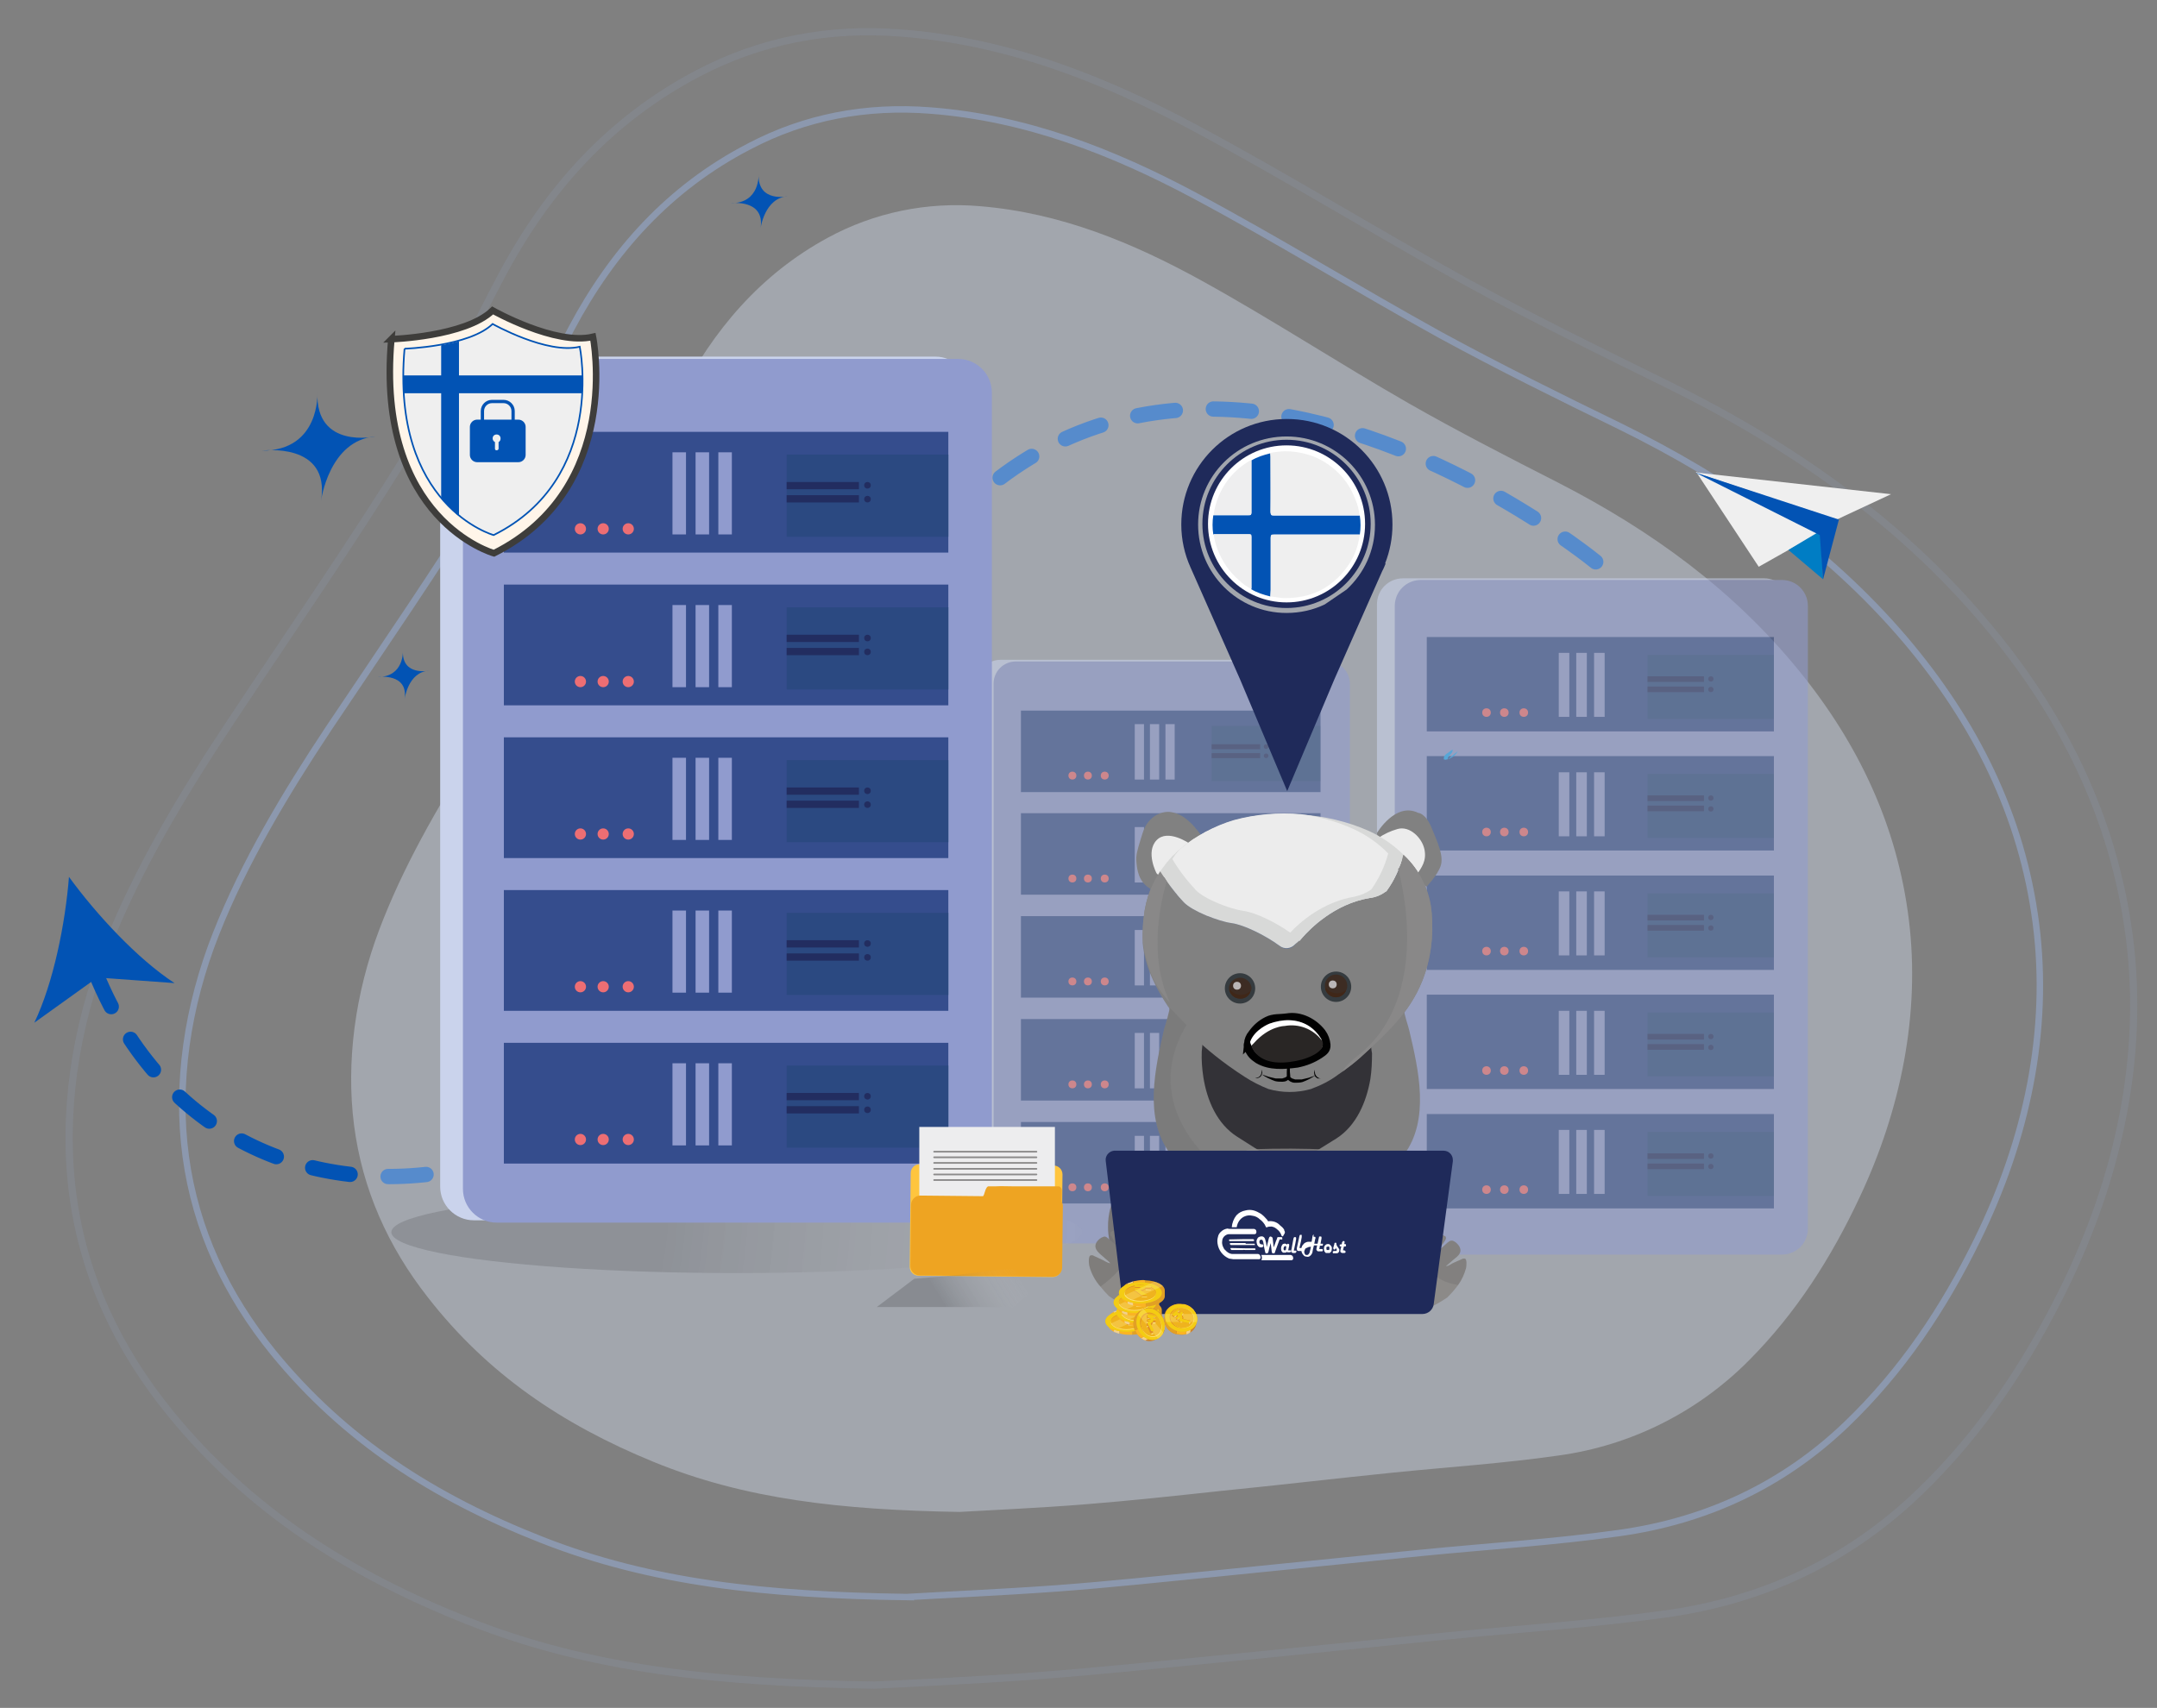 <svg version="1.1" id="Layer_1" xmlns="http://www.w3.org/2000/svg" xmlns:xlink="http://www.w3.org/1999/xlink" x="0" y="0" viewBox="0 0 653.7 517.7" style="enable-background:new 0 0 653.7 517.7" xml:space="preserve"><rect x="0" y="0" width="653.7" height="517.7" fill="#808080" stroke="none"/><style>.st5{fill:#0253b4}.st7{opacity:.57}.st8{fill:#cad3ec}.st9{fill:#909bce}.st10{fill:#354d8d}.st11{fill:#ed6e73}.st12{opacity:.22;fill:#0c3b59;enable-background:new}.st13{fill:#222d60}.st19{fill:#efefef}.st22{fill:#eea422}.st27{opacity:.11;fill:#1c3c6b;enable-background:new}.st29{fill:#818181}.st31{fill:#ececec}.st32{fill:#010101}.st35{fill:#fff}.st36{fill:#d8d9d8}.st37,.st38,.st39{opacity:.72;fill:#182126;enable-background:new}.st38,.st39{fill:#402718}.st39{fill:#ebecf0}.st40{fill:#402718}.st43{fill:#898888}.st44{opacity:.1;fill:#2e2b2c;enable-background:new}.st45{fill:#8c8a88}.st46{opacity:.72;fill:#171717;enable-background:new}.st47{fill:#453f38}.st50{fill:#1f2a5a}.st51{fill:#e2a025}.st52{fill:#f2d08c}.st53{fill:#fbb423}.st54{fill:#deba27}.st55{fill:#f4cc13}.st56{fill:#e08f26}.st57{fill:#ffe67e}.st58{fill:#efb31e}.st59,.st60,.st61{opacity:.46;fill:#f4cc13;enable-background:new}.st60,.st61{opacity:.78;fill:#fee88f}.st61{opacity:.32}.st62{fill:#cc842d}.st63{fill:#eeeeef}</style><g style="opacity:.5"><path d="M274.7 484.1c-42.6-.6-77.3-4.3-110.4-17.3s-59.9-30.4-81.4-56.7c-14.3-17.6-23.6-37.4-26.6-59.5s.5-45.6 9.1-67.4 21-42.5 34.2-62.4c16.2-24.2 32.8-48.3 48.1-73 9.6-15.5 17-32.2 25.5-48.3C185.6 76.2 202.7 57 227 44.4c17.1-9 35.5-12.4 54.9-10.9 29 2.2 55.3 12.5 80.2 25.8s49.5 28.5 74.5 42.3c17.8 9.7 36 18.7 54.3 27.6 33.1 16.3 62.7 36.8 86.4 64.6 21.4 25.2 35.5 53.6 39.7 86.1s-2.8 65.5-17.8 96c-10.1 20.6-22.7 39.6-39.7 55.9-19.1 18.3-42.3 29.2-68.8 32.9-19.8 2.8-39.9 4-59.9 6l-61.5 6.2c-16.5 1.6-32.9 3.4-49.4 4.6s-34.9 2-45.2 2.6z" style="fill:none;stroke:#97b0dc;stroke-width:1.96;stroke-miterlimit:10"/></g><g style="opacity:.13"><path d="M264.9 510.8c-47.3-.7-86-4.8-122.7-19.3s-66.6-33.8-90.5-63C35.8 409 25.4 387 22.1 362.4s.6-50.7 10.1-74.9 23.4-47.2 38.1-69.3c17.9-27 36.4-53.7 53.4-81.2 10.6-17.2 18.9-35.8 28.4-53.6 13.8-25.9 32.7-47.2 59.7-61.3 19-9.9 39.5-13.8 61.1-12.1 32.2 2.4 61.4 13.9 89.1 28.7s55 31.7 82.8 47c19.7 10.8 40 20.7 60.3 30.7 36.8 18.1 69.8 40.9 96 71.8 23.9 28 39.5 59.6 44.2 95.7s-3.2 72.8-19.8 106.6c-11.3 22.9-25.3 44.1-44.1 62.1-21.3 20.4-47 32.5-76.5 36.6-22 3.1-44.4 4.5-66.5 6.7s-45.6 4.7-68.4 6.9c-18.3 1.8-36.6 3.7-54.9 5.1s-38.8 2.3-50.2 2.9z" style="fill:none;stroke:#97b0dc;stroke-width:2.18;stroke-miterlimit:10"/></g><path d="M483.6 170.3S303.8 22.8 239.8 254.2c-32 115.6-172.5 140.1-211.6 38.7" style="fill:none;stroke:#0253b4;stroke-width:4.64;stroke-linecap:round;stroke-linejoin:round;stroke-dasharray:11.53,11.53"/><path class="st5" d="M20.9 265.8c8.3 11.4 20.8 24.9 32 32.2l-23.4-1.7L10.4 310c5.8-12.1 9.4-30.1 10.5-44.2z"/><path d="M290.8 458.3c-35.8-.6-65-3.8-92.8-15.2s-50.3-26.7-68.3-49.8c-12.1-15.4-19.9-32.8-22.4-52.2s.4-40.1 7.6-59.2 17.7-37.3 28.8-54.8c13.6-21.3 27.6-42.4 40.5-64.1 8-13.6 14.2-28.3 21.4-42.4 10.5-20.5 24.8-37.4 45.2-48.5 14.1-7.7 30.2-11 46.2-9.6 24.4 2 46.4 11.1 67.4 22.7s41.5 25 62.6 37.1c14.9 8.5 30.3 16.4 45.6 24.2 27.8 14.3 52.7 32.3 72.6 56.8 18 22.1 29.8 47 33.3 75.5s-2.4 57.6-15 84.3c-8.5 18.1-19.1 34.8-33.3 49.1-15.6 15.8-35.9 26-57.9 29-16.7 2.4-33.5 3.5-50.3 5.2s-34.5 3.8-51.7 5.5c-13.9 1.5-27.7 3-41.5 4.1s-29.4 1.8-38 2.3z" style="opacity:.4;fill:#d6def1;enable-background:new"/><g class="st7"><path class="st8" d="M303.2 200h94.4c3.8 0 6.8 3 6.8 6.8v162.8c0 3.8-3 6.8-6.8 6.8h-94.4c-3.8 0-6.8-3-6.8-6.8V206.8c0-3.8 3-6.8 6.8-6.8z"/><path class="st9" d="M307.9 200.5h94.4c3.8 0 6.8 3 6.8 6.8v162.8c0 3.8-3 6.8-6.8 6.8h-94.4c-3.8 0-6.8-3-6.8-6.8V207.3c0-3.8 3-6.8 6.8-6.8z"/><path class="st10" d="M309.4 215.4h90.8v24.7h-90.8v-24.7z"/><circle class="st11" cx="329.7" cy="235.1" r="1.2"/><circle class="st11" cx="325" cy="235.1" r="1.2"/><circle class="st11" cx="334.8" cy="235.1" r="1.2"/><path class="st9" d="M343.9 219.5h2.8v16.8h-2.8v-16.8zm4.6 0h2.8v16.8h-2.8v-16.8zm4.7 0h2.8v16.8h-2.8v-16.8z"/><path class="st12" d="M367.2 220h33v16.8h-33V220z"/><circle class="st13" cx="383.7" cy="226.3" r=".7"/><circle class="st13" cx="383.7" cy="229.1" r=".7"/><path class="st13" d="M367.2 225.6h14.7v1.5h-14.7v-1.5zm0 2.7h14.7v1.5h-14.7v-1.5z"/><path class="st10" d="M309.4 246.5h90.8v24.7h-90.8v-24.7z"/><circle class="st11" cx="329.7" cy="266.3" r="1.2"/><circle class="st11" cx="325" cy="266.3" r="1.2"/><circle class="st11" cx="334.8" cy="266.3" r="1.2"/><path class="st9" d="M343.9 250.7h2.8v16.8h-2.8v-16.8zm4.6 0h2.8v16.8h-2.8v-16.8zm4.7 0h2.8v16.8h-2.8v-16.8z"/><path class="st12" d="M367.2 251.2h33V268h-33v-16.8z"/><circle class="st13" cx="383.7" cy="257.5" r=".7"/><circle class="st13" cx="383.7" cy="260.3" r=".7"/><path class="st13" d="M367.2 256.8h14.7v1.5h-14.7v-1.5zm0 2.7h14.7v1.5h-14.7v-1.5z"/><path class="st10" d="M309.4 277.7h90.8v24.7h-90.8v-24.7z"/><circle class="st11" cx="329.7" cy="297.5" r="1.2"/><circle class="st11" cx="325" cy="297.5" r="1.2"/><circle class="st11" cx="334.8" cy="297.5" r="1.2"/><path class="st9" d="M343.9 281.9h2.8v16.8h-2.8v-16.8zm4.6 0h2.8v16.8h-2.8v-16.8zm4.7 0h2.8v16.8h-2.8v-16.8z"/><path class="st12" d="M367.2 282.4h33v16.8h-33v-16.8z"/><circle class="st13" cx="383.7" cy="288.7" r=".7"/><circle class="st13" cx="383.7" cy="291.5" r=".7"/><path class="st13" d="M367.2 288h14.7v1.5h-14.7V288zm0 2.7h14.7v1.5h-14.7v-1.5z"/><path class="st10" d="M309.4 308.9h90.8v24.7h-90.8v-24.7z"/><circle class="st11" cx="329.7" cy="328.7" r="1.2"/><circle class="st11" cx="325" cy="328.7" r="1.2"/><circle class="st11" cx="334.8" cy="328.7" r="1.2"/><path class="st9" d="M343.9 313.1h2.8v16.8h-2.8v-16.8zm4.6 0h2.8v16.8h-2.8v-16.8zm4.7 0h2.8v16.8h-2.8v-16.8z"/><path class="st12" d="M367.2 313.6h33v16.8h-33v-16.8z"/><circle class="st13" cx="383.7" cy="319.8" r=".7"/><circle class="st13" cx="383.7" cy="322.6" r=".7"/><path class="st13" d="M367.2 319.1h14.7v1.5h-14.7v-1.5zm0 2.7h14.7v1.5h-14.7v-1.5z"/><path class="st10" d="M309.4 340.1h90.8v24.7h-90.8v-24.7z"/><circle class="st11" cx="329.7" cy="359.9" r="1.2"/><circle class="st11" cx="325" cy="359.9" r="1.2"/><circle class="st11" cx="334.8" cy="359.9" r="1.2"/><path class="st9" d="M343.9 344.3h2.8v16.8h-2.8v-16.8zm4.6 0h2.8v16.8h-2.8v-16.8zm4.7 0h2.8v16.8h-2.8v-16.8z"/><path class="st12" d="M367.2 344.7h33v16.8h-33v-16.8z"/><circle class="st13" cx="383.7" cy="351" r=".7"/><circle class="st13" cx="383.7" cy="353.8" r=".7"/><path class="st13" d="M367.2 350.3h14.7v1.5h-14.7v-1.5zm0 2.7h14.7v1.5h-14.7V353z"/></g><radialGradient id="SVGID_1_" cx="91.82" cy="506.56" r="389.46" gradientTransform="matrix(1 0 0 -1 0 870)" gradientUnits="userSpaceOnUse"><stop offset=".28" style="stop-color:#010101;stop-opacity:.53"/><stop offset=".69" style="stop-color:#fff;stop-opacity:0"/></radialGradient><ellipse cx="223.3" cy="373.5" rx="104.7" ry="12.4" style="opacity:.24;fill:url(#SVGID_1_);enable-background:new"/><path class="st8" d="M143.6 108.1h139.9c5.6 0 10.2 4.6 10.2 10.2v241.4c0 5.6-4.6 10.2-10.2 10.2H143.6c-5.6 0-10.2-4.6-10.2-10.2V118.3c0-5.6 4.6-10.2 10.2-10.2z"/><path class="st9" d="M150.5 108.8h139.9c5.6 0 10.2 4.6 10.2 10.2v241.4c0 5.6-4.6 10.2-10.2 10.2H150.5c-5.6 0-10.2-4.6-10.2-10.2V119c0-5.6 4.6-10.2 10.2-10.2z"/><path class="st10" d="M152.7 130.9h134.7v36.6H152.7v-36.6z"/><circle class="st11" cx="182.8" cy="160.3" r="1.7"/><circle class="st11" cx="175.9" cy="160.3" r="1.7"/><circle class="st11" cx="190.4" cy="160.3" r="1.7"/><path class="st9" d="M203.8 137.1h4.1V162h-4.1v-24.9zm7 0h4.1V162h-4.1v-24.9zm6.9 0h4.1V162h-4.1v-24.9z"/><path class="st12" d="M238.4 137.8h49.1v24.9h-49.1v-24.9z"/><circle class="st13" cx="262.9" cy="147.1" r="1"/><circle class="st13" cx="262.9" cy="151.3" r="1"/><path class="st13" d="M238.4 146.1h21.9v2.2h-21.9v-2.2zm0 4h21.9v2.2h-21.9v-2.2z"/><path class="st10" d="M152.7 177.2h134.7v36.6H152.7v-36.6z"/><circle class="st11" cx="182.8" cy="206.6" r="1.7"/><circle class="st11" cx="175.9" cy="206.6" r="1.7"/><circle class="st11" cx="190.4" cy="206.6" r="1.7"/><path class="st9" d="M203.8 183.4h4.1v24.9h-4.1v-24.9zm7 0h4.1v24.9h-4.1v-24.9zm6.9 0h4.1v24.9h-4.1v-24.9z"/><path class="st12" d="M238.4 184.1h49.1V209h-49.1v-24.9z"/><circle class="st13" cx="262.9" cy="193.4" r="1"/><circle class="st13" cx="262.9" cy="197.6" r="1"/><path class="st13" d="M238.4 192.4h21.9v2.2h-21.9v-2.2zm0 4h21.9v2.2h-21.9v-2.2z"/><path class="st10" d="M152.7 223.5h134.7v36.6H152.7v-36.6z"/><circle class="st11" cx="182.8" cy="252.8" r="1.7"/><circle class="st11" cx="175.9" cy="252.8" r="1.7"/><circle class="st11" cx="190.4" cy="252.8" r="1.7"/><path class="st9" d="M203.8 229.7h4.1v24.9h-4.1v-24.9zm7 0h4.1v24.9h-4.1v-24.9zm6.9 0h4.1v24.9h-4.1v-24.9z"/><path class="st12" d="M238.4 230.4h49.1v24.9h-49.1v-24.9z"/><circle class="st13" cx="262.9" cy="239.7" r="1"/><circle class="st13" cx="262.9" cy="243.9" r="1"/><path class="st13" d="M238.4 238.7h21.9v2.2h-21.9v-2.2zm0 4h21.9v2.2h-21.9v-2.2z"/><path class="st10" d="M152.7 269.8h134.7v36.6H152.7v-36.6z"/><circle class="st11" cx="182.8" cy="299.1" r="1.7"/><circle class="st11" cx="175.9" cy="299.1" r="1.7"/><circle class="st11" cx="190.4" cy="299.1" r="1.7"/><path class="st9" d="M203.8 276h4.1v24.9h-4.1V276zm7 0h4.1v24.9h-4.1V276zm6.9 0h4.1v24.9h-4.1V276z"/><path class="st12" d="M238.4 276.7h49.1v24.9h-49.1v-24.9z"/><circle class="st13" cx="262.9" cy="286" r="1"/><circle class="st13" cx="262.9" cy="290.2" r="1"/><path class="st13" d="M238.4 285h21.9v2.2h-21.9V285zm0 4h21.9v2.2h-21.9V289z"/><path class="st10" d="M152.7 316.1h134.7v36.6H152.7v-36.6z"/><circle class="st11" cx="182.8" cy="345.4" r="1.7"/><circle class="st11" cx="175.9" cy="345.4" r="1.7"/><circle class="st11" cx="190.4" cy="345.4" r="1.7"/><path class="st9" d="M203.8 322.3h4.1v24.9h-4.1v-24.9zm7 0h4.1v24.9h-4.1v-24.9zm6.9 0h4.1v24.9h-4.1v-24.9z"/><path class="st12" d="M238.4 323h49.1v24.9h-49.1V323z"/><circle class="st13" cx="262.9" cy="332.3" r="1"/><circle class="st13" cx="262.9" cy="336.4" r="1"/><path class="st13" d="M238.4 331.3h21.9v2.2h-21.9v-2.2zm0 4h21.9v2.2h-21.9v-2.2z"/><g class="st7"><path class="st8" d="M425.2 175.3h109.4c4.4 0 7.9 3.5 7.9 7.9v188.7c0 4.4-3.5 7.9-7.9 7.9H425.2c-4.4 0-7.9-3.5-7.9-7.9V183.2c0-4.4 3.5-7.9 7.9-7.9z"/><path class="st9" d="M430.6 175.8H540c4.4 0 7.9 3.5 7.9 7.9v188.7c0 4.4-3.5 7.9-7.9 7.9H430.6c-4.4 0-7.9-3.5-7.9-7.9V183.7c0-4.4 3.5-7.9 7.9-7.9z"/><path class="st10" d="M432.4 193.1h105.2v28.6H432.4v-28.6z"/><circle class="st11" cx="455.9" cy="216" r="1.3"/><circle class="st11" cx="450.5" cy="216" r="1.3"/><circle class="st11" cx="461.8" cy="216" r="1.3"/><path class="st9" d="M472.4 197.9h3.2v19.4h-3.2v-19.4zm5.3 0h3.2v19.4h-3.2v-19.4zm5.4 0h3.2v19.4h-3.2v-19.4z"/><path class="st12" d="M499.3 198.5h38.3v19.4h-38.3v-19.4z"/><circle class="st13" cx="518.5" cy="205.8" r=".8"/><circle class="st13" cx="518.5" cy="209" r=".8"/><path class="st13" d="M499.3 205h17.1v1.7h-17.1V205zm0 3.1h17.1v1.7h-17.1v-1.7z"/><path class="st10" d="M432.4 229.2h105.2v28.6H432.4v-28.6z"/><circle class="st11" cx="455.9" cy="252.2" r="1.3"/><circle class="st11" cx="450.5" cy="252.2" r="1.3"/><circle class="st11" cx="461.8" cy="252.2" r="1.3"/><path class="st9" d="M472.4 234.1h3.2v19.4h-3.2v-19.4zm5.3 0h3.2v19.4h-3.2v-19.4zm5.4 0h3.2v19.4h-3.2v-19.4z"/><path class="st12" d="M499.3 234.6h38.3V254h-38.3v-19.4z"/><circle class="st13" cx="518.5" cy="241.9" r=".8"/><circle class="st13" cx="518.5" cy="245.2" r=".8"/><path class="st13" d="M499.3 241.1h17.1v1.7h-17.1v-1.7zm0 3.1h17.1v1.7h-17.1v-1.7z"/><path class="st10" d="M432.4 265.4h105.2V294H432.4v-28.6z"/><circle class="st11" cx="455.9" cy="288.3" r="1.3"/><circle class="st11" cx="450.5" cy="288.3" r="1.3"/><circle class="st11" cx="461.8" cy="288.3" r="1.3"/><path class="st9" d="M472.4 270.2h3.2v19.4h-3.2v-19.4zm5.3 0h3.2v19.4h-3.2v-19.4zm5.4 0h3.2v19.4h-3.2v-19.4z"/><path class="st12" d="M499.3 270.8h38.3v19.4h-38.3v-19.4z"/><circle class="st13" cx="518.5" cy="278.1" r=".8"/><circle class="st13" cx="518.5" cy="281.3" r=".8"/><path class="st13" d="M499.3 277.3h17.1v1.7h-17.1v-1.7zm0 3.1h17.1v1.7h-17.1v-1.7z"/><path class="st10" d="M432.4 301.5h105.2v28.6H432.4v-28.6z"/><circle class="st11" cx="455.9" cy="324.5" r="1.3"/><circle class="st11" cx="450.5" cy="324.5" r="1.3"/><circle class="st11" cx="461.8" cy="324.5" r="1.3"/><path class="st9" d="M472.4 306.4h3.2v19.4h-3.2v-19.4zm5.3 0h3.2v19.4h-3.2v-19.4zm5.4 0h3.2v19.4h-3.2v-19.4z"/><path class="st12" d="M499.3 306.9h38.3v19.4h-38.3v-19.4z"/><circle class="st13" cx="518.5" cy="314.2" r=".8"/><circle class="st13" cx="518.5" cy="317.5" r=".8"/><path class="st13" d="M499.3 313.4h17.1v1.7h-17.1v-1.7zm0 3.1h17.1v1.7h-17.1v-1.7z"/><path class="st10" d="M432.4 337.7h105.2v28.6H432.4v-28.6z"/><circle class="st11" cx="455.9" cy="360.6" r="1.3"/><circle class="st11" cx="450.5" cy="360.6" r="1.3"/><circle class="st11" cx="461.8" cy="360.6" r="1.3"/><path class="st9" d="M472.4 342.5h3.2v19.4h-3.2v-19.4zm5.3 0h3.2v19.4h-3.2v-19.4zm5.4 0h3.2v19.4h-3.2v-19.4z"/><path class="st12" d="M499.3 343.1h38.3v19.4h-38.3v-19.4z"/><circle class="st13" cx="518.5" cy="350.4" r=".8"/><circle class="st13" cx="518.5" cy="353.6" r=".8"/><path class="st13" d="M499.3 349.6h17.1v1.7h-17.1v-1.7zm0 3.1h17.1v1.7h-17.1v-1.7z"/></g><path d="M118.6 102.8s22.4-.7 30.7-8.7c0 0 19 10.7 30.4 8 0 0 9.3 45.9-30 65.6 0 0-36-10-31.1-64.9z" style="fill:#fff5e9;stroke:#3e3d3b;stroke-width:1.98;stroke-miterlimit:10"/><path d="M122.6 105.7s19.5-.6 26.7-7.5c0 0 16.5 9.3 26.4 6.9 0 0 8.2 40-26.1 57.1 0 0-31.2-8.7-27-56.5z" style="fill:#efefef;stroke:#0253b4;stroke-width:.5;stroke-miterlimit:10"/><defs><path id="SVGID_2_" d="M122.6 105.9s19.5-.6 26.7-7.5c0 0 16.5 9.3 26.4 6.9 0 0 8.2 40-26.1 57.1 0 0-31.2-8.7-27-56.5z"/></defs><clipPath id="SVGID_3_"><use xlink:href="#SVGID_2_" style="overflow:visible"/></clipPath><path style="clip-path:url(#SVGID_3_);fill:#0253b4" d="M177.4 113.8h-38.3v-13.5h-5.4v13.5h-12.3v5.4h12.3v37h5.4v-37h38.3z"/><path class="st5" d="M144.6 127.2h12.5c1.2 0 2.2 1 2.2 2.2v8.5c0 1.2-1 2.2-2.2 2.2h-12.5c-1.2 0-2.2-1-2.2-2.2v-8.5c0-1.2 1-2.2 2.2-2.2z"/><path d="M149.1 121.7h3.5c1.6 0 2.9 1.3 2.9 2.9v4.2c0 1.6-1.3 2.9-2.9 2.9h-3.5c-1.6 0-2.9-1.3-2.9-2.9v-4.2c0-1.6 1.3-2.9 2.9-2.9z" style="fill:none;stroke:#0253b4;stroke-miterlimit:10"/><path class="st19" d="M151.7 132.9c0-.7-.5-1.2-1.2-1.2s-1.2.5-1.2 1.2c0 .5.3.9.7 1.1v2c0 .3.2.5.5.5s.6-.2.6-.5v-2c.4-.2.6-.6.6-1.1z"/><path d="m278.7 352.9 40.6.4c1.5 0 2.7 1.2 2.7 2.7l-.3 28.4c0 1.5-1.2 2.7-2.7 2.7l-40.6-.4c-1.5 0-2.7-1.2-2.7-2.7l.3-28.4c0-1.5 1.2-2.7 2.7-2.7z" style="fill:#ffc53e"/><path d="M278.6 341.6h41.1v40.6h-41.1v-40.6z" style="fill:#ededee"/><path class="st22" d="m278.9 362.4 40.4.4c1.5 0 2.8 1.3 2.8 2.8l-.2 18.6c0 1.5-1.3 2.8-2.8 2.8l-40.4-.4c-1.5 0-2.8-1.3-2.8-2.8l.2-18.6c0-1.5 1.3-2.8 2.8-2.8z"/><path class="st22" d="M297.8 363.1c.1-.3.2-.7.4-1l.5-1.5c.2-.4.4-.9.8-1h2.3c1.7-.1 3.3 0 5 0h14.1s1 .2.9 1.6-.1 14.9-.2 20.3c0 1.2-.9 2.1-2.1 2.1h-.1l-15.2-.5h-5.3c-.1-.9-.1-1.7-.2-2.6l-.2-5.9c-.3-6.6-.2-6.3-.3-6.7-.4-1.3-.5-2.7-.5-4.1 0-.2 0-.5.1-.7z"/><path d="M283.1 349.1h31m-31 1.7h31m-31 1.7h31m-31 1.8h31m-31 1.7h31m-31 1.7h31" style="opacity:.5;fill:none;stroke:#2b2927;stroke-width:.51;stroke-linecap:round;stroke-linejoin:round;enable-background:new"/><linearGradient id="SVGID_4_" gradientUnits="userSpaceOnUse" x1="313.779" y1="491.476" x2="275.659" y2="467.956" gradientTransform="matrix(1 0 0 -1 0 870)"><stop offset=".18" style="stop-color:#fff;stop-opacity:0"/><stop offset=".72" style="stop-color:#010101;stop-opacity:.53"/></linearGradient><path d="m320.3 385.1-13.2 11.1h-41.4l11.4-8.6c3.4-.3 8.7-.6 15.2-1.4s7.8-1.1 11.7-1.4c5.4-.4 10.9-.3 16.3.3z" style="opacity:.3;fill:url(#SVGID_4_);enable-background:new"/><path class="st19" d="m573.1 149.8-59.4-6.6 42.7 14.4 16.7-7.8z"/><path class="st19" d="M552.3 160.9 533 171.8 514 143l38.3 17.9z"/><path d="m552.5 175.6-10.5-8.9 9.7-5.8.8 14.7z" style="fill:#007dc4"/><path class="st5" d="m557.3 157.5-43.6-14.3 37.8 19 1 13.4 4.8-18.1zM96.2 119s.9 17.6-16.8 17.6c0 0 20.8-2.8 17.9 15.2 0 0 2.4-18.4 16.5-19.5 0 0-18.2 4-17.6-13.3zm25.9 78.3s.4 7.9-7.6 7.9c0 0 9.4-1.3 8.1 6.8 0 0 1-8.3 7.4-8.7 0 0-8.2 1.7-7.9-6zM229.9 52.8s.5 8.8-8.4 8.8c0 0 10.4-1.4 9 7.6 0 0 1.2-9.2 8.2-9.7 0 0-9.1 2-8.8-6.7z"/><path d="M441.8 227.7c-.8 1.4-2.2 2.4-3.8 2.6-.1 0-.2 0-.2-.1h-.2c-.1-.4 0-.8.2-1.1s.5-.6.9-.8l1.5-1.1c.3 1.1-1.4 1.8-1.5 3" style="fill:#57a7d7"/><path class="st27" d="M419.6 355.7c1.3 2.6 2 5.3 2.2 8.2.1.5.6-.9.5-.7.3-.7.5-1.4.5-2.1-.3-2.8-1-5.5-2.2-8.1-.2-.4-.5.7-.5.7s-.7 1.5-.5 2z"/><path class="st27" d="M419.2 358.2c1.3 2.6 2 5.3 2.2 8.2.1.4.6-.6.5-.5.2-.5.3-1.1.3-1.7-.2-2.8-1-5.6-2.2-8.2-.2-.4-.5.6-.5.5-.2.5-.3 1.1-.3 1.7z"/><path class="st27" d="M419.8 353.8c1.3 2.6 2 5.3 2.2 8.2.2-.2.4-.4.5-.7.4-.9.7-1.9 1.1-2.8s1.3-2.7 1.1-3.8c-.4-2.8-1.2-5.5-2.4-8.1-.2.2-.4.4-.5.7l-1 2.8c-.2.7-1.3 2.9-1 3.7z"/><path class="st27" d="m419.2 355.4 2.2 7.9c.1.2.1.3.2.1.4-.7.8-1.5 1-2.3.4-1.1 1.4-3 1.2-4.1-1-5.2-.4-3.1-2.3-8.1-.2.1-.4.3-.4.6-.3.8-.6 1.7-.9 2.5-.3.7-1.3 2.6-1 3.4z"/><path class="st27" d="m419.4 355.7 2.3 7.9c.1.7.8-1 .7-1.4-1-5.2-.3-2.9-2.3-8-.1-.3-.8 1.1-.7 1.5z"/><path class="st27" d="m419.6 353.5 2.2 8c.1.5 1.1-1.7 1.2-1.9s1.4-2.5 1.2-3.6c-1.1-5.2-.5-3-2.4-8.1-.2.1-.3.3-.4.5l-.9 2.2c-.2.6-1.1 2.2-.9 2.9z"/><path class="st27" d="m419.4 356.3 2.2 8c.2.9 1-2 .9-1.7s.6-2.3 1-3.4c.2-.6.3-1.3.4-1.9-1.1-5.4-.4-3.2-2.4-8.4-.2.2-.3.5-.3.8-.4.9-.7 1.9-.9 2.9-.2.7-1.2 2.9-.9 3.7z"/><path class="st27" d="M418.7 354.7c1.3 2.5 2 5.2 2.3 8 0 .3.9-1.1.8-1.5-.2-2.7-1-5.4-2.3-7.8-.1-.4-.9 1-.8 1.3z"/><path class="st27" d="M419.7 354.9c1.3 2.6 2.1 5.3 2.3 8.2.3-.2.4-.5.5-.8.3-1.1.7-2.2 1.1-3.3s1.3-3.1 1-4.3c-.3-2.9-1.1-5.6-2.4-8.2-.2.3-.3.6-.4.9-.4 1.1-.7 2.2-1 3.3s-1.4 3.2-1.1 4.2z"/><path class="st27" d="M419 354.5c1.3 2.5 2 5.2 2.3 8 .1.6.7-1 .7-.8s1.1-2.1 1-2.9c-.3-2.7-1.1-5.4-2.3-7.9-.2-.5-.7.8-.7.8s-1.2 2.2-1 2.8z"/><path class="st27" d="m419 355 2.3 7.7c.1.6.8-.6.7-.9-1.1-5.1-.4-2.8-2.5-7.7-.2-.4-.7.6-.5.9z"/><path class="st27" d="M419.3 355.7c1.3 2.5 2 5.3 2.3 8.1.2-.2.4-.4.4-.7.4-1.1.8-2.1 1.1-3.2s1.4-3 1.2-4.1c-.4-2.8-1.2-5.6-2.4-8.2-.2.2-.4.5-.4.8-.4 1.1-.8 2.1-1.1 3.2s-1.4 3.2-1.1 4.1z"/><path d="m385 389.8.6 2.4c-1.4.4-2.8 1-4.1 1.7-.7.8 1.7-3.7 3.5-4.1zm1.8 3 .7.6-2.5 3.1.3-1c.2-1 .7-1.8 1.4-2.5l.1-.2zm1.9 1.2 1.2.7-3.7 3s.6-3 2.5-3.7z" style="fill:#d6def1"/><path class="st29" d="M436.6 262.5c-1 2.9-4.3 6.3-4.3 6.3l-3.6-3c-3.8-3.4-9.4-8.7-11-11.8-.2-.5-.4-1-.4-1.5 0 0 5.6-9.5 12.5-6.1 0 0 2.2 0 4.1 4.6s3.7 8.6 2.7 11.5z"/><path d="M365.5 316.3s-3-2.5-3.4 2.7-3 8.5-1.5 14.6 2.9 10 6.1 12.9 11.2 5.7 11.2 5.7l7.3 4.3 26.1-1.9s3.5-8.8 4.7-10.7c1.9-4.1 3.4-8.3 4.4-12.7.5-3-3.4-20.5-3.4-20.5l-51.5 5.6z" style="fill:#333237"/><path class="st31" d="m429.3 265.2-.6.6c-3.8-3.4-9.4-8.7-11-11.8 1.8-1.2 3.7-2.1 5.8-2.7 3.7-1.1 7.5 2.7 8.2 6.2.7 3.5-.9 5.5-2.4 7.7z"/><path class="st29" d="M431 297.4c-3.9 9.7-10.7 15.8-18.8 23.2-1.7 1.5-3.5 2.9-5.3 4.2l-1.3.9c-2.5 1.9-5.3 3.3-8.3 4.4-4.2 1.2-8.7 1.2-12.9 0-2.5-1-4.9-2.2-7.2-3.7-13.7-8.8-20.1-17.1-20.1-17.1-3-3.7-5.6-7.8-7.6-12.1-1.7-3.6-2.8-7.4-3.2-11.3v-2.8c0-1.6.1-3.3.3-4.9.3-3 1-5.9 2.1-8.7l.8-1.7c.6-1.3 1.3-2.5 2.1-3.7l2 3c1.6 2.3 3.3 4.4 5.2 6.4 2.6 2.7 10.6 5.8 14.4 6.3s10.7 4 14.8 7.1c1.3 1 3.1.9 4.2-.3.5-.5 1-1.1 1.6-1.5l.9-.9c2.3-2.6 9.6-10.2 20.4-12 1.9-.2 3.6-1 5.1-2.1 1.4-2 2.7-4.1 3.6-6.4.1-.2.2-.4.2-.6.4-.9.6-1.7.9-2.4s.3-1.1.4-1.6c5 4.6 8.1 11 8.6 17.8.6 7-.3 14-2.9 20.5z"/><path class="st32" d="M390.5 319.6c.3 2.3.4 4.7.5 7.1h-.1c-.5.8-1.3 1.2-2.2 1.2-.8 0-1.5 0-2.3-.2-1.4-.5-2.8-1.2-4-2l2.1.7 2.1.5h2l.9-.3c.2-.1.5-.3.5-.4v.2c0-2.3.1-4.6.5-6.8z"/><path class="st32" d="M390.5 319.6c.3 2.3.4 4.7.5 7.1v-.2l.6.4.9.3h2l2.1-.5 2-.7c-1.2.8-2.5 1.5-3.9 2-.8.2-1.5.2-2.3.2-.9 0-1.8-.5-2.3-1.2-.1-2.5 0-5 .4-7.4z"/><path d="M378.2 316.4c.1-1.1.5-2.2 1.3-3.1 1.2-1.7 2.7-3 4.5-3.9 1.9-1 4-.7 6-1 4.1-.7 8.2 1.5 10.6 4.6.8 1.1 1.3 2.4 1.4 3.7.1 1.5-.8 2.1-2 2.9-2.1 1.4-4.4 2.3-6.9 2.8-3.9.5-8.2.9-11.8-1.2l-.7-.5c-1.2-.8-2-2-2.4-3.3-.1-.3-.1-.7 0-1z" style="fill:none;stroke:#010101;stroke-width:2.44;stroke-miterlimit:10"/><path class="st29" d="M363.9 253.2c0-.4-1-1.4-1.2-1.7-1-1.3-2.1-2.4-3.4-3.4-1.4-1.1-3.1-1.8-4.9-2-2.2-.1-4.3.8-5.8 2.4-1.6 1.6-2.1 3.2-3 6.2-.9 3-1.4 4.5-1.2 6.6s.5 6.2 4.6 8.3c.5.2 10-2.2 10.5-2.7s4.1-7.8 4.1-7.8l.3-5.9z"/><path class="st31" d="M350.5 264.7s-3.4-6.4 0-10 10 1 10 1l1 5.6s-4.1 4.5-4.5 4.4l-5.3.2-1.2-1.2z"/><path d="M394.5 321.2c-4.3 1.1-10.4 1.8-13.8-1.8-.6-.7-1.2-1.5-1.5-2.4v-.2c-.1-.2-.4-.9-.3-1.1 1.4-3.7 5.8-5.4 5.8-5.4 3.9-1.4 8.2-1.6 11.8.6 1.6 1 2.9 2.4 3.9 4l.3.5c.1.3.2.5.2.8.4 2.7-4.5 4.5-6.4 5z" style="fill:#292625"/><path class="st35" d="M400.6 315.4c-2.6-3.5-7-5.2-11.3-4.4 0 0-4.7 0-9.3 5.2l-.8.8v-.2c-.1-.2-.4-.9-.3-1.1 1.4-3.7 5.8-5.4 5.8-5.4 3.9-1.4 8.2-1.6 11.8.6 1.6 1 2.9 2.4 3.9 4l.2.5z"/><path class="st36" d="M425.3 259.1c-1 3.9-2.7 7.7-5.1 11-1.5 1.1-3.2 1.9-5.1 2.1-10.8 1.8-18.1 9.4-20.4 12l-.9.9-1.4 1.2c-1.2 1.3-3.2 1.5-4.6.4-4.2-3.1-10.8-6.4-14.6-6.9s-11.8-3.6-14.4-6.3c-1.9-2-3.6-4.1-5.2-6.4l-2-3 2.1-2.8.5-.5c0-.1.1-.2.2-.3l.3-.3.4-.5.3-.3.8-.7.3-.4h.1l.5-.5.5-.4 1.4-1.2.4-.3h.1l.4-.3 1.5-1.1.3-.2 1.9-1.1.3-.2.8-.4.6-.4.5-.2h.1l.4-.2 1.1-.5.5-.2h.1l.4-.2.6-.2 1.1-.5.5-.2 1.1-.4.5-.2h.3l.7-.2.7-.2c13.6-3.5 28.1-2.3 41 3.2 3.8 1.7 7.3 4 10.4 6.9z"/><path class="st36" d="M425.3 259.1c-1 3.9-2.7 7.7-5.1 11-1.5 1.1-3.2 1.9-5.1 2.1-10.8 1.8-18.1 9.4-20.4 12l-.8 1h-.1c-.8-.9-1.8-1.7-2.8-2.4-4.2-3-10.4-6.1-14.2-6.6s-11.7-3.5-14.4-6.3c-2.7-2.9-5.1-6-7.1-9.4.6-1 1.3-1.9 2.1-2.8 0-.1.1-.1.2-.2 4.8-4 10.3-7 16.3-8.8 6.6-1.8 13.5-2.4 20.4-1.8 7.1.5 14.1 2.1 20.6 5 3.9 1.8 7.4 4.2 10.4 7.2z"/><path class="st31" d="M420.7 258.7c-1 3.9-2.8 7.6-5.1 10.9-1.5 1.1-3.3 1.8-5.1 2.2-9.6 1.6-16.5 7.7-19.5 10.9-4.2-3-10.4-6.1-14.2-6.6s-11.7-3.5-14.4-6.3c-2.7-2.9-5.1-6-7.1-9.4.6-1 1.3-1.9 2.1-2.8 0-.1.1-.1.2-.2 4.8-4 10.3-7 16.3-8.8 6.6-1.8 13.5-2.4 20.4-1.8 5.5.7 10.8 2.2 15.9 4.5 3.9 1.8 7.5 4.3 10.5 7.4z"/><circle class="st37" cx="375.8" cy="299.6" r="4.6"/><path class="st38" d="M379.3 299.3c0 .5-.1 1-.4 1.5-.5 1.2-1.8 2-3.1 1.9-1.6 0-2.9-1.1-3.3-2.6 0-.3-.1-.5-.1-.8.3-1.9 2.1-3.2 4-2.9 1.5.3 2.6 1.4 2.9 2.9z"/><circle class="st39" cx="374.9" cy="298.8" r="1.2"/><path class="st40" d="M378.9 300.8c-.5 1.2-1.8 2-3.1 1.9-1.6 0-2.9-1.1-3.3-2.6.2-.1.3-.1.4 0 1.5 1.7 4 2 5.8.5l.1-.1c0 .1.1.2.1.3z"/><path d="m435.4 373.7-3.9 4.1-15.2 15.7-31.7-1.5-30.7 1.3-1.5-1c-3.8-1.2-7.3-3.2-10.2-5.9-4.1-3.7-6.4-8.9-6.4-14.4-.2-15.8 15.9-21.9 15.9-21.9s52-5.1 68.6 1.3 15.1 22.3 15.1 22.3z" style="fill:#777576"/><circle class="st37" cx="404.9" cy="299.1" r="4.6"/><path class="st38" d="M408.3 298.8c0 .5-.1 1.1-.4 1.5-.5 1.2-1.7 2-3 2-1.6 0-3-1.1-3.3-2.7-.1-.3-.1-.5-.1-.8 0-1.9 1.5-3.4 3.4-3.4s3.4 1.5 3.4 3.4z"/><path d="m431.5 377.8-15.2 15.7-31.7-1.5-30.7 1.3-1.5-1c-3.8-1.2-7.3-3.2-10.2-5.9l1-14.4s1.9-9 10.2-7.5c0 0-1.7-6.4 12-5.6s45.8-1.5 45.8-1.5 5.6.5 8.1 7.1c0 0 9.2-2.5 10.7 7 .3 2.1.8 4.2 1.5 6.3z" style="fill:#343233"/><circle class="st39" cx="403.9" cy="298.4" r="1.2"/><path class="st29" d="M425.5 350c-3.5 4.6-9 7.3-13.9 10.2-.5.4-1.1.7-1.7 1-4.1 2.2-8.6 4.1-12.1 6.9s-6.3 2.2-7.3 0 1.3-2.8 3.1-4.1c-1.6 1-3.3 1.8-3.8 1.7-1.5-.1-2.6-1.4-2.5-2.9.2-1.2 1.4-2.3 2.9-3.3l-1.4.3c-1.1.2-2.3-.3-2.9-1.2-.3-.9-.1-1.8.5-2.5.7-.6 1.4-1.1 2.2-1.4 3.3-1.8 6.6-3.6 9.8-5.5l6.6-4.1c6.1-3.9 9.1-11.1 10.3-18 .4-2.6.5-5.2.5-7.8-.2-1-.3-2.1-.3-3.1l10.1-9.8c-.3.3 1.4 5.3 1.5 6 2.8 11.8 6.3 27-1.6 37.6z"/><path class="st29" d="M394.1 358.1c-.7 1-1.8 1.4-3 1.2-.4 0-.9-.1-1.3-.3 1.4 1 2.7 2.2 2.9 3.3.1 1.5-1 2.7-2.5 2.9-.6.1-2.2-.7-3.8-1.6 1.8 1.2 3.6 2.9 3.1 4s-2 1.7-3.6 1.6c-1.4-.2-2.6-.7-3.7-1.6-3.8-3-8.7-5-13-7.4l-.9-.5c-4.8-2.9-10.3-5.6-13.8-10.2-7.9-10.6-4.4-25.8-1.7-37.6.2-.6 1.9-6.1 1.6-6.5l5.2 5.3c2.4 2.6 4.9 5 4.9 5.1s-.3 2.7-.3 3c-.1 2.6.1 5.2.5 7.8 1.1 6.9 4.1 14.1 10.3 18l5.2 3.3c3.7 2.2 7.4 4.3 11.2 6.3.8.3 1.5.8 2.1 1.5.6.6.9 1.6.6 2.4z"/><path class="st40" d="M407.9 300.3c-.5 1.2-1.7 2-3 2-1.6 0-3-1.1-3.3-2.7.1 0 .2-.1.4 0 1.4 1.7 3.9 2 5.6.7.1 0 .1-.1.2-.2.1.1.1.1.1.2z"/><path class="st43" d="M354.6 304c-2-2.2-3.7-4.6-5.1-7.3-1.7-3.9-2.8-8-3.2-12.2v-1.4c0-1.6.1-3.3.3-4.9.3-3 1-5.9 2.1-8.7l.8-1.7c.6-1.3 1.3-2.5 2.1-3.7l2 3c-1.6 5.3-5.9 22.5 1 36.9z"/><path class="st44" d="M409.9 361.2c-4.1 2.2-8.6 4.1-12.1 6.9s-6.3 2.2-7.3 0 1.3-2.8 3.1-4.1c-1.6 1-3.3 1.8-3.8 1.7-1.5-.1-2.6-1.4-2.5-2.9.2-1.2 1.4-2.3 2.9-3.3l-1.4.3c-1.1.2-2.3-.3-2.9-1.2-.3-.9-.1-1.8.5-2.5.7-.6 1.4-1.1 2.2-1.4 3.3-1.8 6.6-3.6 9.8-5.5 3.3 1.3 7.7 4.4 11.5 12z"/><path class="st43" d="M431 297.4c-3.9 9.7-10.7 15.8-18.8 23.2-1.7 1.5-3.5 2.9-5.3 4.2.4-1.1 2-2.8 5.1-5.2 21.8-17.7 12.7-52.6 11.8-55.9-.1-.1-.1-.2-.1-.3l.3-.3c.5-.7.8-1.5.9-2.4.1-.6.3-1.1.4-1.6 5 4.6 8.1 11 8.6 17.8.6 7-.3 14-2.9 20.5zm-36.9 60.7c-.7 1-1.8 1.4-3 1.2-.4 0-.9-.1-1.3-.3 1.4 1 2.7 2.2 2.9 3.3.1 1.5-1 2.7-2.5 2.9-.6.1-2.2-.7-3.8-1.6 1.8 1.2 3.6 2.9 3.1 4s-2 1.7-3.6 1.6h-1.1l-1.4-.5-.4-.3-.4-.2c-.2-.1-.3-.2-.4-.4-3.8-3-8.7-5-13-7.4.2-1.7.7-3.3 1.3-4.9 1.7-4 5.4-6.8 9.7-7.4 3.7 2.2 7.4 4.3 11.2 6.3.8.3 1.5.8 2.1 1.5.6.6.8 1.4.6 2.2z"/><path class="st45" d="M358.7 393.4s-6.6 10.4-22.6-.5c-.9-.9-1.8-1.9-2.6-2.9-1.6-1.8-2.8-4-3.4-6.4-.1-.5-.4-3.1.6-3.1h.4l2.8 1.3c.8.3 1.7 1.1 2.6 1.1-.7-.8-1.5-1.3-2.2-2s-3.2-2.2-2-4.3c.5-.8 1.2-1.4 2.1-1.7.8-.3 1.4.5 2 1l2.3 2c-.5-.8-1-1.6-1.4-2.4s-.9-1-.8-1.5c0-.2 0-.3.1-.5.2-.2.5-.3.8-.4 2.3-1.1 4.9-1.3 7.3-.6h.2c3.1.9 5.9 2.4 8.4 4.4 0 0 10.2 8.3 5.4 16.5z"/><ellipse transform="rotate(-60 348.395 387.544)" class="st46" cx="348.4" cy="387.5" rx="4.3" ry="6.2"/><ellipse transform="rotate(-60 348.196 387.771)" class="st47" cx="348.2" cy="387.8" rx="3.2" ry="4.6"/><path class="st45" d="M444.3 384.4c-.5 1.8-1.3 3.6-2.4 5.1-1 1.4-2.1 2.6-3.3 3.8-15.4 10.5-21.7.5-21.7.5-4.6-7.9 5.1-15.7 5.1-15.7 2.2-1.7 4.7-3.1 7.4-4l.8-.2c1.4-.4 2.9-.6 4.4-.4.9.2 1.9.5 2.7.9l.8.4c.1.1.1.3.1.4.1.5-.5 1.1-.7 1.5-.5.7-1 1.5-1.4 2.3l2.2-2c.6-.5 1.1-1.1 2-.9.8.3 1.4.9 1.9 1.6 1.2 2.1-.5 3.1-1.8 4.2l-2.2 1.9c.9 0 1.7-.8 2.5-1.1l2.7-1.2h.4c.9-.1.6 2.4.5 2.9z"/><ellipse transform="rotate(-30 426.67 388.101)" class="st46" cx="426.7" cy="388.1" rx="6" ry="4.1"/><ellipse transform="rotate(-30 426.883 388.318)" class="st47" cx="426.9" cy="388.3" rx="4.4" ry="3.1"/><path d="M344.7 372.6c-.5 4.9-3 11.5-11.2 17.4-1.6-1.8-2.8-4-3.4-6.4-.1-.5-.4-3.1.6-3.1h.4l2.8 1.3c.8.3 1.7 1.1 2.6 1.1-.7-.8-1.5-1.3-2.2-2s-3.2-2.2-2-4.3c.5-.8 1.2-1.4 2.1-1.7.8-.3 1.4.5 2 1l2.3 2c-.5-.8-1-1.6-1.4-2.4s-.9-1-.8-1.5c0-.2 0-.3.1-.5.2-.2.5-.3.8-.4 2.3-1.1 4.9-1.3 7.3-.6v.1z" style="opacity:.14;fill:#2e2b2c;enable-background:new"/><path class="st44" d="M444.3 384.4c-.5 1.8-1.3 3.6-2.4 5.1-10.4-1.5-12.3-10.3-12.5-15.4l.8-.2c1.4-.4 2.9-.6 4.4-.4.9.2 1.9.5 2.7.9l.8.4c.1.1.1.3.1.4.1.5-.5 1.1-.7 1.5-.5.7-1 1.5-1.4 2.3l2.2-2c.6-.5 1.1-1.1 2-.9.8.3 1.4.9 1.9 1.6 1.2 2.1-.5 3.1-1.8 4.2l-2.2 1.9c.9 0 1.7-.8 2.5-1.1l2.7-1.2h.4c.9-.1.6 2.4.5 2.9z"/><path class="st32" d="M398.4 324.2c0 .3 0 .6.1.9 0 .3.1.6.3.9.3.5.9.9 1.5.9h-1c-.3-.2-.6-.4-.8-.7-.3-.6-.3-1.3-.1-2zm-16 0c.2.6.2 1.3-.2 1.9-.2.3-.5.5-.8.6-.3.2-.7.2-1 .1.6 0 1.2-.3 1.6-.8.2-.3.3-.6.3-.9.1-.3.1-.6.1-.9z"/><path d="M370.5 355.3c-.6 1.6-1.1 3.2-1.3 4.9l-.9-.5c-4.8-2.9-10.3-5.6-13.8-10.2-7.9-10.6-4.4-25.8-1.7-37.6.2-.6 1.9-6.1 1.6-6.5l5.2 5.3c-4.6 7.5-11.8 25.7 10.9 44.6z" style="opacity:7.000000e-02;fill:#333237;enable-background:new"/><path class="st50" d="M337.8 348.8h99.7c1.5 0 2.8 1.2 2.8 2.8v.4l-5.8 43.3c-.2 1.7-1.7 3-3.4 3h-87.4c-1.8 0-3.2-1.3-3.4-3.1l-5.2-43.3c-.2-1.5.9-2.9 2.5-3.1h.2z"/><path class="st35" d="M377.5 366.9c.8-.2 1.6-.2 2.4 0s1.5.6 2.2 1c.7.5 1.3 1.1 1.8 1.7.2.2.3.4.4.6 1.3-.2 2.7.2 3.6 1.2.5.4 1 .8 1.3 1.4v.2c.1.1.2.3.2.5 0 .1 0 .3-.1.4l-.4.7-.2.2-.3-.2c-.1-.3-.2-.6-.4-.9-.3-.5-.7-.9-1.1-1.2-.6-.5-1.3-.8-2.1-.7-.3 0-.7.1-1 .3-.2-.3-.4-.6-.5-.9-.4-.6-.9-1.2-1.5-1.6-.6-.6-1.4-1-2.3-1.1-.8-.2-1.7-.1-2.5.3-1.2.6-2 1.8-2.2 3.2h-1.5c.1-1.3.6-2.6 1.4-3.6.7-.8 1.7-1.3 2.8-1.5zm3.7 8.3c.2-.2.6-.4.9-.4.3-.1.7 0 .9.2.2.1.3.4.4.6.1.4.2.7.3 1.1.1.4.1.9.2 1.3l.6-2.5c.1-.2.1-.4.2-.5s.2-.2.4-.2l.4.2c.1.1.2.3.2.4l.3 2.7c.4-.9.6-1.8 1-2.6 0-.2.1-.4.2-.5h1.2c.1.1.2.1.2.2v.5h-.8l-1.4 3.8c0 .2-.1.4-.3.4h-.5c-.1-.2-.2-.4-.2-.6l-.3-2.5c-.3.9-.5 1.8-.7 2.7-.1.2-.2.4-.3.4h-.5c-.1-.1-.2-.3-.2-.5-.2-.9-.4-1.7-.5-2.6 0-.2-.1-.5-.2-.7 0-.1-.1-.2-.2-.3h-.5c-.2.1-.3.3-.3.5-.1.2 0 .4.1.6s.3.2.4.3h.3c.1 0 .3 0 .3.2.1.1.1.3.1.4l-.4.3h-.6c-.4-.1-.7-.4-.9-.8-.1-.3-.2-.7-.2-1 0-.4.2-.8.4-1.1zm16.9-.3h.4c.1 0 .1.1.2.3 0 .1 0 .2-.1.3l-.3 1.5h1c.1-.6.3-1.2.4-1.8s.1-.3.3-.4h.3c.1 0 .2.1.2.3v.3l-.3 1.6h.7c.1.2 0 .4-.1.6h-.8c0 .3-.1.7-.2 1h1c0 .1.1.3.1.4 0 .2-.1.3-.3.3h-1.2c-.2-.1-.3-.2-.4-.4-.1-.2-.1-.3 0-.5 0-.3.1-.6.2-.9h-1l-.3 1.2c-.1.4-.1.8-.2 1.1-.2.4-.4.7-.7.9-.3.3-.7.3-1.1.2-.4 0-.7-.2-.9-.5-.3-.3-.5-.7-.6-1.2h-.9c-.2 0-.4-.1-.4-.3-.1-.2-.1-.3-.1-.5.3-1.2.5-2.5.8-3.7 0-.1.1-.3.2-.4h.4c.1 0 .1.1.1.2v.5c0 .2-.4 2.2-.7 3.3h.6c.1-.4.2-.7.5-1 .3-.5.9-.8 1.5-.9h1.1l.3-1.8c.1-.2.2-.4.3-.4v.7zm-1.5 3.1-.9.4c-.2.2-.3.5-.4.8s0 .6.1.8c.1.2.2.4.4.4h.4c.2 0 .4-.2.5-.4.2-.2.2-.5.3-.8l.3-1.3-.7.1zm-4.4-3h.4c.1 0 .2.1.2.3v.3c0 .1-.4 2.3-.7 3.5h.7c.1.1.1.2.1.3 0 .1-.1.2-.2.3s-.1.1-.2.1h-.7l-.4-.2c-.1-.1-.1-.3-.1-.4 0-.2 0-.3.1-.5l.6-3.3c.1-.1.1-.3.2-.4zm14.8 1.2h.3c.1 0 .2.1.2.3s-.1.4-.1.6h.4c.1.1.1.2.1.3.1.2 0 .3-.1.4s-.4 0-.5 0l-.3 1.2h.4l.3.2c.1.1.1.2.1.3 0 .2-.2.3-.4.3h-.7l-.4-.2c-.1-.2-.1-.3-.1-.5l.3-1.3h-.4c-.1-.1-.1-.2-.1-.3 0-.2.1-.3.3-.3h.3c.1-.2.1-.4.1-.6l.3-.4zm-2.6.8c0-.2.1-.3.3-.3.1-.1.2 0 .3.2s0 .2 0 .3l.2.5.3.4.4.6c0 .2 0 .5-.1.7-.1.3-.4.5-.7.5H404c-.1-.1-.1-.3-.1-.4 0-.2.2-.3.4-.3h.6c.1 0 .2-.1.2-.2.1-.1 0-.3-.1-.4s-.1-.2-.2-.4c0 .2-.1.4-.2.5s-.3.1-.4 0c0 0-.1-.1-.1-.2-.1-.1 0-.3 0-.4l.3-1v-.1zm-15.9.5c.1-.3.4-.5.7-.5.2-.1.4 0 .6.1l.2.2c0-.2.2-.3.4-.3l.3.2v.4l-.3 1.4h.7c.1.1.2.3.1.4s-.1.2-.3.2h-.8c-.1-.1-.1-.1-.1-.2-.1.2-.3.3-.5.3h-.6c-.3-.1-.5-.4-.6-.7-.1-.5-.1-1 .2-1.5zm.9.2-.3.3c-.1.2-.1.5-.1.7l.2.3h.3l.2-.2c0-.3.1-.5.1-.7v-.3l-.4-.1zm12.8-.6h.6c.3.2.6.5.8.9.1.4 0 .9-.1 1.3l-.5.5h-1.2c-.2-.2-.4-.4-.5-.7-.1-.4-.1-.7 0-1.1s.5-.8.9-.9zm.2.8h-.3c-.1.2-.2.4-.1.6 0 .1 0 .3.1.4h.7c.1-.2.1-.4.1-.6s-.1-.4-.2-.5l-.3.1zm-20.2 2.5h8.9c.4 0 .8.4.8.8.1.4-.1.8-.5.8h-9.1c.1-.3.2-.7.1-1 0-.2-.1-.5-.2-.7v.1z"/><path class="st35" d="M372.5 372.5h7.4c.3 0 .5.1.7.3.2.3.2.7.1 1-.1.2-.3.3-.5.3h-7.7c-.5 0-.9.2-1.3.5-.5.4-.8 1-.8 1.6-.1.5 0 1.1.2 1.6s.4.9.8 1.2c.5.6 1.2 1 1.9 1.1h8l.4.2c.2.2.3.4.3.7.1.3 0 .5-.3.7h-7.9l-1.3-.2c-1.9-.8-3.2-2.5-3.5-4.5-.1-.7-.1-1.3.1-2 .1-.7.5-1.3 1-1.7.5-.5 1.2-.8 1.9-.9l.5.1z"/><path class="st35" d="M377.2 375.6h2.6l.3.3c0 .1-.1.3-.2.3h-7.3c-.1-.1-.2-.3-.1-.4l.1-.1 4.6-.1zm.3 1.4h2.7c.1.1.1.2.1.4H373l-.3-.3c0-.1 0-.3.2-.3h4.6v.2zm.4 1.4h2.3c.2 0 .3.1.3.3 0 .1-.1.2-.2.2h-2.9c-.3 0-.5-.1-.7 0h-3.5l-.3-.3c0-.1 0-.2.1-.3l4.9.1z"/><path class="st51" d="M348.9 399.7v1.8c0 1.6-2.5 3-5.8 3.1v-8c3.2.2 5.8 1.5 5.8 3.1z"/><path class="st52" d="M339.2 397v7.3l-1.7-.6v-6.1l1.7-.6z"/><path class="st53" d="M335.8 401.5v-1.7c0-.9.7-1.6 1.8-2.2v6.1c-1.1-.6-1.8-1.3-1.8-2.2zm7.3-4.9v8h-.7c-1 0-2.1-.1-3.1-.4V397c1-.2 2.1-.4 3.1-.4h.7z"/><ellipse class="st54" cx="341.5" cy="400.5" rx="6.5" ry="3.2"/><ellipse class="st55" cx="341.5" cy="400.5" rx="6.5" ry="3.2"/><ellipse class="st56" cx="341.4" cy="400.4" rx="4.7" ry="2.3"/><ellipse class="st57" cx="341.4" cy="400.8" rx="4.7" ry="2.3"/><ellipse class="st58" cx="341.4" cy="400.6" rx="4.7" ry="2.3"/><path class="st56" d="M344.6 398.7h.2v-.4h-5v.4h.1v.2c-.1 0-.1 0-.1.1v.5h.1c-.1 0-.2 0-.2.1v.7h.2l.4.2 1.4 1.1h1.4c.2-.1.2-.1.2-.2h-.1c0-.1 0-.1-.1-.1l-1.6-1.2h.1l1.1-.4.3-.3h1.6v-.5H343l-.2-.2h1.8z"/><path class="st60" d="M339.8 398.6v.2h1v-.3l-1 .1zm2.8-.2.4.3h1.8l-.2-.2-2-.1zm.5 1v.2h1.6l-.2-.2h-1.4zm-1.8.2.3-.2h-1.8v.2h1.5zm.6 2.2h1.5c.1 0 .1 0 .1-.1h-1.6v.1z"/><path class="st55" d="M342.8 398.4h1.9v-.3h-5v.3h1.5l.3.2h-1.6c-.1 0-.1 0-.1.1v.3h1.6c0 .1-.1.1-.2.1l-1.1.2h-.1c-.1 0-.2 0-.2.1v.5h.1l.5.2 1.4 1.1h1.4c.1 0 .2 0 .1-.1l-1.7-1.3c-.1 0-.1-.1.1-.1l1.1-.4c.1-.1.2-.2.2-.3h1.7v-.2h-1.6c0-.2-.1-.3-.3-.4-.2-.3 0 0 0 0z"/><path class="st61" d="m345.7 397-9.1 4.2c.7.6 1.6 1.1 2.6 1.3l9-4.1c-.7-.7-1.6-1.2-2.5-1.4z"/><path class="st51" d="M352.1 397.1v1.7c0 1.7-2.5 3-5.8 3.2v-8c3.2.1 5.8 1.5 5.8 3.1z"/><path class="st52" d="M342.4 394.3v7.3c-.6-.1-1.1-.3-1.6-.6v-6.1l1.6-.6z"/><path class="st53" d="M339 398.9v-1.8c0-.8.7-1.6 1.8-2.2v6.1c-1.1-.6-1.8-1.3-1.8-2.1zm7.3-4.9v8h-.7c-1.1 0-2.2-.1-3.2-.4v-7.3c1-.2 2.1-.4 3.1-.4l.8.1z"/><ellipse class="st54" cx="344.8" cy="397.8" rx="6.5" ry="3.2"/><ellipse class="st55" cx="344.8" cy="397.8" rx="6.5" ry="3.2"/><ellipse class="st56" cx="344.6" cy="397.7" rx="4.7" ry="2.3"/><ellipse class="st57" cx="344.6" cy="398.1" rx="4.7" ry="2.3"/><ellipse class="st58" cx="344.6" cy="397.9" rx="4.7" ry="2.3"/><path class="st56" d="M347.8 396c.1 0 .2 0 .2-.1v-.4h-5v.4h.2c-.1 0-.2 0-.2.1v.2h.1v.2c0 .1 0 .1.1.1-.2 0-.3 0-.3.1v.5l.2.2h.2l.4.2 1.4 1h1.4c.2 0 .2-.1.2-.2h-.2l-1.6-1.2h.1c.4 0 .8-.1 1.1-.4l.3-.2h1.6v-.2h-.1c0-.1-.1-.1-.2-.1h-1.3c-.1-.1-.1-.1-.1-.2l-.2-.2h1.7v.2z"/><path class="st60" d="M343 396h1.1-1.1zm2.8-.3.4.3h1.8l-.2-.2-2-.1zm.4 1 .2.3h1.6l-.2-.2-1.6-.1zm-1.7.2.3-.2H343v.2c0 .1 0 .1.1.1h1.3l.1-.1zm.6 2.2h1.5c.1-.1.1-.1.1-.2h-1.6v.2z"/><path class="st55" d="M346 395.8h1.9v-.2c0-.1-.1-.1-.2-.1h-4.8v.3c0 .1.1.1.2.1h1.3l.3.2h-1.6c-.1 0-.2 0-.2.1v.2h.3c-.2 0-.3 0-.3.1v.5h.2l.5.2 1.4 1.1c0 .1 0 .1.1.1h1.3c.1 0 .2-.1.1-.2l-1.8-1.3s0-.1.2-.1c.4 0 .8-.1 1.1-.4l.2-.2h1.7v-.2c0-.1-.1-.1-.2-.1h-1.4c0-.2-.1-.4-.3-.6v.5z"/><path class="st61" d="m348.9 394.4-9.1 4.2c.7.6 1.6 1 2.5 1.3l9.1-4.2c-.7-.6-1.6-1.1-2.5-1.3z"/><path class="st51" d="M351.3 394v1.8c0 1.6-2.5 2.9-5.8 3.1v-8c3.3.2 5.8 1.5 5.8 3.1z"/><path class="st52" d="M341.7 391.3v7.3l-1.7-.6v-6.1c.5-.3 1.1-.5 1.7-.6z"/><path class="st53" d="M338.3 395.8v-1.7c0-.9.6-1.6 1.7-2.2v6.1c-.9-.4-1.6-1.2-1.7-2.2zm7.2-4.9v8h-.7c-1 0-2.1-.1-3.1-.3v-7.3c1-.3 2.1-.4 3.1-.4h.7z"/><ellipse class="st54" cx="344" cy="394.8" rx="6.5" ry="3.2"/><ellipse class="st55" cx="344" cy="394.8" rx="6.5" ry="3.2"/><ellipse class="st56" cx="343.8" cy="394.6" rx="4.7" ry="2.3"/><ellipse class="st57" cx="343.8" cy="395" rx="4.7" ry="2.3"/><ellipse class="st58" cx="343.8" cy="394.8" rx="4.7" ry="2.3"/><path class="st56" d="M347.1 392.9h.1v-.5h-4.7c-.1 0-.2 0-.2.1v.6h-.1v.9h.2l.4.2 1.4 1.1h1.4c.2 0 .3-.1.2-.1v-.2l-1.7-1.2h.1c.4-.1.8-.2 1.1-.4l.3-.3h1.6l-.1-.2.1-.2h-1.5c0-.1 0-.1-.1-.1 0-.1-.1-.2-.1-.3h1.7l-.1.6z"/><path class="st60" d="M342.2 392.9v.2h1.1v-.3l-1.1.1zm2.9-.2.3.2h1.8l-.2-.2h-1.9zm.4 1v.2h-.1l.1-.2zm-1.8.2.3-.2h-.3v.2zm.6 2.2h1.5c.1 0 .2-.1.1-.1v-.2h-1.5l-.1.3z"/><path class="st55" d="M345.3 392.7h1.8v-.3h-4.7c-.1 0-.2 0-.2.1v.4h1.7c0 .1 0 .1-.1.1h-1.6v.2h1.6c0 .1-.1.1-.2.1h-1.4v.5h.2l.4.2 1.4 1.1h1.6l-1.8-1.3c-.1-.1 0-.1.1-.1l1.1-.4.3-.3h1.6v-.2h-1.5c-.1-.2-.2-.4-.4-.5.1 0 .2 0 .2.1s0 .3-.1.3z"/><path class="st61" d="m348.1 391.3-9.1 4.2c.7.6 1.6 1.1 2.6 1.3l9-4.2c-.7-.6-1.6-1.1-2.5-1.3z"/><path class="st51" d="M353 391.2v1.7c0 1.6-2.5 3-5.8 3.2v-8c3.3.1 5.8 1.4 5.8 3.1z"/><path class="st52" d="M343.4 388.4v7.3c-.6-.1-1.2-.3-1.7-.6V389l1.7-.6z"/><path class="st53" d="M340 392.9v-1.7c.1-1 .8-1.8 1.7-2.2v6.1c-1.1-.6-1.7-1.3-1.7-2.2zm7.2-4.8v8h-.7c-1 0-2.1-.1-3.1-.4v-7.3c1-.2 2.1-.4 3.1-.4l.7.1z"/><ellipse class="st54" cx="345.6" cy="391.9" rx="6.5" ry="3.2"/><ellipse class="st55" cx="345.6" cy="391.9" rx="6.5" ry="3.2"/><ellipse class="st56" cx="345.6" cy="391.8" rx="4.7" ry="2.3"/><ellipse class="st57" cx="345.5" cy="392.2" rx="4.7" ry="2.3"/><ellipse class="st58" cx="345.6" cy="392" rx="4.7" ry="2.3"/><path class="st56" d="M348.8 390.1c.1 0 .1 0 .1-.1v-.2h-5v.4h.1c0 .1.1.1.2.1h-.3v.5h-.1v.7h.2l.4.2 1.4 1.1h1.5c.1 0 .2-.1.1-.2h-.1l-1.7-1.2h.1c.4 0 .8-.2 1.1-.4l.3-.2h1.5c.1 0 .1 0 .1-.1v-.3l.1-.3-1.6.1c0-.1 0-.1-.1-.2s0-.1-.1-.2h1.7l.1.3z"/><path class="st60" d="M343.9 390h.1c0 .1.1.1.2.1h.9v-.1h-1.2zm2.9-.2.3.3h1.7c.1 0 .1 0 .1-.1l-.2-.2h-1.9zm.4 1v.3h1.6v-.2l-1.6-.1zm-1.8.2.4-.2h-1.9v.2h1.5zm.6 2.2h1.6c0-.1.1-.1 0-.2H346v.2z"/><path class="st55" d="M347 389.9h1.8v-.2c0-.1 0-.1-.1-.1h-4.6c-.1 0-.2 0-.2.1v.3c0 .1.1.1.2.1h1.2l.3.2c.1 0 0 .1-.1.1h-1.6v.3h1.7c-.1 0-.2 0-.2.1h-1.5v.5h.2l.4.2 1.4 1.1h1.4c.2 0 .3-.1.2-.2l-1.8-1.3c-.1 0 0-.1.1-.1.4 0 .8-.2 1.1-.4l.3-.3h1.6v-.3h-1.5c-.1-.2-.2-.4-.4-.6l.1.5z"/><path class="st61" d="m349.8 388.5-9.1 4.2c.8.6 1.7 1.1 2.6 1.3l9.1-4.2c-.7-.6-1.6-1.1-2.6-1.3z"/><path class="st62" d="m345.5 397.4 1.2-.6c2-1 4.6.2 5.8 2.7s.5 5-1.3 6l-1.1.6c-1.9 1.1-4.5.1-5.8-2.3-1.4-2.1-.9-5 1.2-6.4z"/><path class="st51" d="m345.5 397.4.7-.4c.6-.4 1.4-.5 2.1-.5 1.6.1 3.1 1.1 3.9 2.5l-8.2 4.3c-1-2.1-.4-4.6 1.5-5.9z"/><path class="st52" d="m345.8 405.6 7.3-3.9c0 .5-.1.9-.2 1.4l-5.8 3.2c-.5-.1-.9-.4-1.3-.7z"/><path class="st53" d="m344 403.3 8.2-4.3.3.5c.3.7.5 1.4.6 2.2l-7.3 3.9c-.7-.5-1.2-1.1-1.5-1.8l-.3-.5z"/><ellipse transform="rotate(-24.9 348.621 401.432)" class="st54" cx="348.7" cy="401.4" rx="4.1" ry="4.9"/><ellipse transform="rotate(-24.9 348.621 401.432)" class="st55" cx="348.7" cy="401.4" rx="4.1" ry="4.9"/><ellipse transform="rotate(-24.9 348.537 401.333)" class="st56" cx="348.6" cy="401.3" rx="3" ry="3.5"/><ellipse transform="rotate(-24.9 348.926 401.841)" class="st57" cx="349" cy="401.8" rx="3" ry="3.6"/><ellipse transform="rotate(-24.9 348.837 401.636)" class="st58" cx="348.9" cy="401.6" rx="3" ry="3.6"/><path class="st61" d="m346.6 396.8 6 7.2c-.3.8-.9 1.4-1.7 1.7l-5.9-7.1c.3-.8.9-1.4 1.6-1.8z"/><path class="st56" d="M350.2 400.6v-.2c0-.1 0-.2-.1-.2h-.6v-.2c0-.1-.1-.3-.1-.4h.9v-.3h-.1v-.3l-2.4-.3c-.1-.1-.2 0-.2.1v.6c0 .1 0 .3.1.4.1.2.2.1.3.2h-.4v.7c0 .2.2.2.4.2h-.5v.8c0 .1 0 .1.1.1v.3c0 .1 0 .1.1.1l.2.3.7 1.6h.6c.1 0 .2-.1.2-.2l.2-.2h-.2l-.9-1.8h.1c.3-.1.5-.3.6-.6 0-.1.1-.3.1-.4h.8l.1-.3h-.2.2z"/><path class="st60" d="M349.5 399.6h.7v-.2h-1l.3.2zm-.9 0h-1c.1.2.2.1.3.2h.3l.4-.2zm0 1.4.2-.3h-1.3v.3c0 .1 0 .1.1.1h.9l.1-.1zm1.6 0v-.2h-.7l-.2.4h.8l.1-.2zm-2.3.9h-.4c0 .1 0 .1.1.1v.3c0 .1 0 .1.1.1l.3-.4-.1-.1zm.9 2.6h.5c.1 0 .2-.1.2-.2l.2-.2h-.6l-.3.4z"/><path class="st55" d="M349.4 399.3h.9v-.3c0-.1 0-.1-.1-.1l-2.4-.4v.8c0 .1 0 .1.1.1h.1c.2.1.5.1.6.3s.1.1.1.2v.1h-.9v.4h.8c-.2.1-.4.2-.6.2h-.2v.9h.1l.2.3.8 1.7h.7c.1-.1.1-.2.1-.3l-.9-1.8c-.1-.1 0-.2 0-.3s.5-.3.6-.5.1-.2.1-.4h.7c.1 0 .1 0 .1-.1v-.3h-.7c0-.2-.1-.5-.2-.7v.2z"/><path class="st62" d="m352.9 399.5.3-1.3c.4-2.2 3-3.4 5.7-2.8s4.2 2.8 3.8 4.9l-.2 1.2c-.4 2.1-2.8 3.5-5.5 3-2.5-.3-4.3-2.5-4.1-5z"/><path class="st51" d="M352.9 399.5v-.8c.1-.7.4-1.4.9-1.9 1.1-1.2 2.8-1.8 4.4-1.5l-1.8 9.1c-2.2-.5-3.8-2.6-3.5-4.9z"/><path class="st52" d="m359.4 404.5 1.6-8.1c.3.2.7.6.9.9l-1.2 6.6c-.4.3-.8.5-1.3.6z"/><path class="st53" d="m356.5 404.4 1.8-9.1h.6c.8.2 1.5.5 2.1 1l-1.6 8.1c-.8.2-1.6.2-2.4 0h-.5z"/><ellipse transform="rotate(-75.599 357.996 399.52)" class="st54" cx="358" cy="399.5" rx="4.1" ry="4.9"/><ellipse transform="rotate(-75.599 357.996 399.52)" class="st55" cx="358" cy="399.5" rx="4.1" ry="4.9"/><ellipse transform="rotate(-75.599 357.91 399.485)" class="st56" cx="357.9" cy="399.5" rx="3" ry="3.5"/><ellipse transform="rotate(-75.599 358.377 399.514)" class="st57" cx="358.4" cy="399.5" rx="3" ry="3.6"/><ellipse transform="rotate(-75.599 358.204 399.445)" class="st58" cx="358.2" cy="399.5" rx="3" ry="3.6"/><path class="st61" d="M353.1 398.3h9.4c.3.8.4 1.6.2 2.4h-9.3c-.3-.8-.4-1.6-.3-2.4z"/><path class="st56" d="M358.3 397.9h-.2c-.1-.1-.2-.1-.2 0l-.4.4h-.5l.4-.5c.1-.1.1-.2.1-.3v-.5h-.5l-1.8 1.6v.3l.5.3.3.2c.2.1.3 0 .4-.1l.3-.2h.2l-.5.6c-.1.1-.1.2 0 .2l.3.2h.3c.2.1.2-.1.3-.2s0 .1-.1.2h-.2c0 .1 0 .2.1.3l.6.4h.9l1.7.4h.1l.3-.4v-.6h-.2l-1.9-.4c.1-.3 0-.6-.1-.8-.1-.2-.1-.3-.2-.4l.3-.4c.1-.1.1-.2.1-.3v-.2l-.4.2z"/><path class="st60" d="m357.1 397.8.3-.3c.1-.1.1-.2.1-.3h-.1l-.7.6h.4zm-.6.7-.6.5v.3c.2.1.3 0 .4-.1l.2-.2.2-.5h-.2zm1.1.9v-.4l-.9 1h.4l.2-.2.3-.4zm1-1.3v-.2l-.5.6.2.3.3-.4v-.3zm-.7 2.3-.2.5h.6v-.5h-.4zm2.5 1 .3-.4v-.6h-.1l-.3.4.1.6z"/><path class="st55" d="m356.8 397.7.6-.6-.3-.2c0-.1-.1-.1-.1 0l-1.8 1.6.4.3.2.2h.2c.2-.2.4-.3.6-.3h.3c.1.1.1.1.1.2l-.6.6c0 .1 0 .1.1.1l.2.3h.2l.6-.7v.2c0 .2-.1.4-.2.6h-.1v.2l.7.5h.5l1.7.4h.1l.4-.6c0-.1 0-.1-.1-.2l-2.1-.5c-.1 0-.1 0-.1-.1.1-.3 0-.6-.1-.8v-.3c-.1-.1-.1-.1 0-.1l.4-.5c0-.1 0-.1-.1-.1l-.2-.2h-.3l-.4.5h-.1l-.6-.4-.1-.1z"/><circle class="st50" cx="389.9" cy="158.8" r="25.5"/><circle class="st35" cx="389.9" cy="158.8" r="23.8"/><path class="st50" d="M419.8 170.7c1.4-3.6 2.2-7.5 2.2-11.7 0-17.7-14.3-32-32-32s-32 14.3-32 32c0 4.6 1 9 2.8 13l15 33.9 14.3 33.9 14.3-33.9 14.5-32.8c.4-.7.7-1.5 1-2.2l-.1-.2zm-29.9-38.4c14.8 0 26.8 12 26.8 26.8 0 7.8-3.3 14.7-8.6 19.6l-6.6 4.5c-3.5 1.7-7.5 2.6-11.6 2.6-14.8 0-26.8-12-26.8-26.8s12-26.7 26.8-26.7z"/><path class="st5" d="M385 180.8c-2-.5-4-1.1-5.8-2.2v-15.9c0-.6-.3-.7-.8-.7h-10.7c-.3-1.9-.3-3.9 0-5.8h10.7c.5 0 .8 0 .8-.7v-15.9c1.8-1.1 3.8-1.7 5.8-2.2 0 .4.1.7.1 1.1v16.8c0 .9.2 1 1.1 1h25.9c.3 1.9.3 3.9 0 5.8h-26c-.7 0-1 .1-1 .9v15.9c0 .5-.1 1.2-.1 1.9z"/><path class="st19" d="M385 180.8c0-.7.1-1.3.1-2v-15.9c0-.8.2-.9 1-.9h26c-.5 3.8-1.8 7.2-4.1 10.2-3.4 4.5-7.7 7.5-13.3 8.6-1.9.4-3.8.5-5.7.5-1.4-.1-2.7-.4-4-.5zM412 156.1h-25.9c-.8 0-1.1-.2-1.1-1 .1-5.6 0-11.2 0-16.8 0-.3 0-.7-.1-1 1.8-.3 3.7-.6 5.6-.5 3.9.2 7.6 1.2 11 3.3 4.3 2.7 7.4 6.4 9.2 11.1.7 1.6 1.1 3.2 1.3 4.9z"/><path class="st63" d="M367.8 161.9h10.7c.5 0 .8 0 .8.7v15.9c-1.5-.6-2.7-1.6-3.9-2.7-3-2.6-5.1-5.8-6.5-9.5-.5-1.4-.9-2.9-1.1-4.4zM379.3 139.5v15.9c0 .6-.3.7-.8.7h-10.7c.5-3.9 2-7.5 4.4-10.7 1.8-2.3 3.9-4.2 6.5-5.7.2 0 .4-.1.6-.2z"/></svg>
